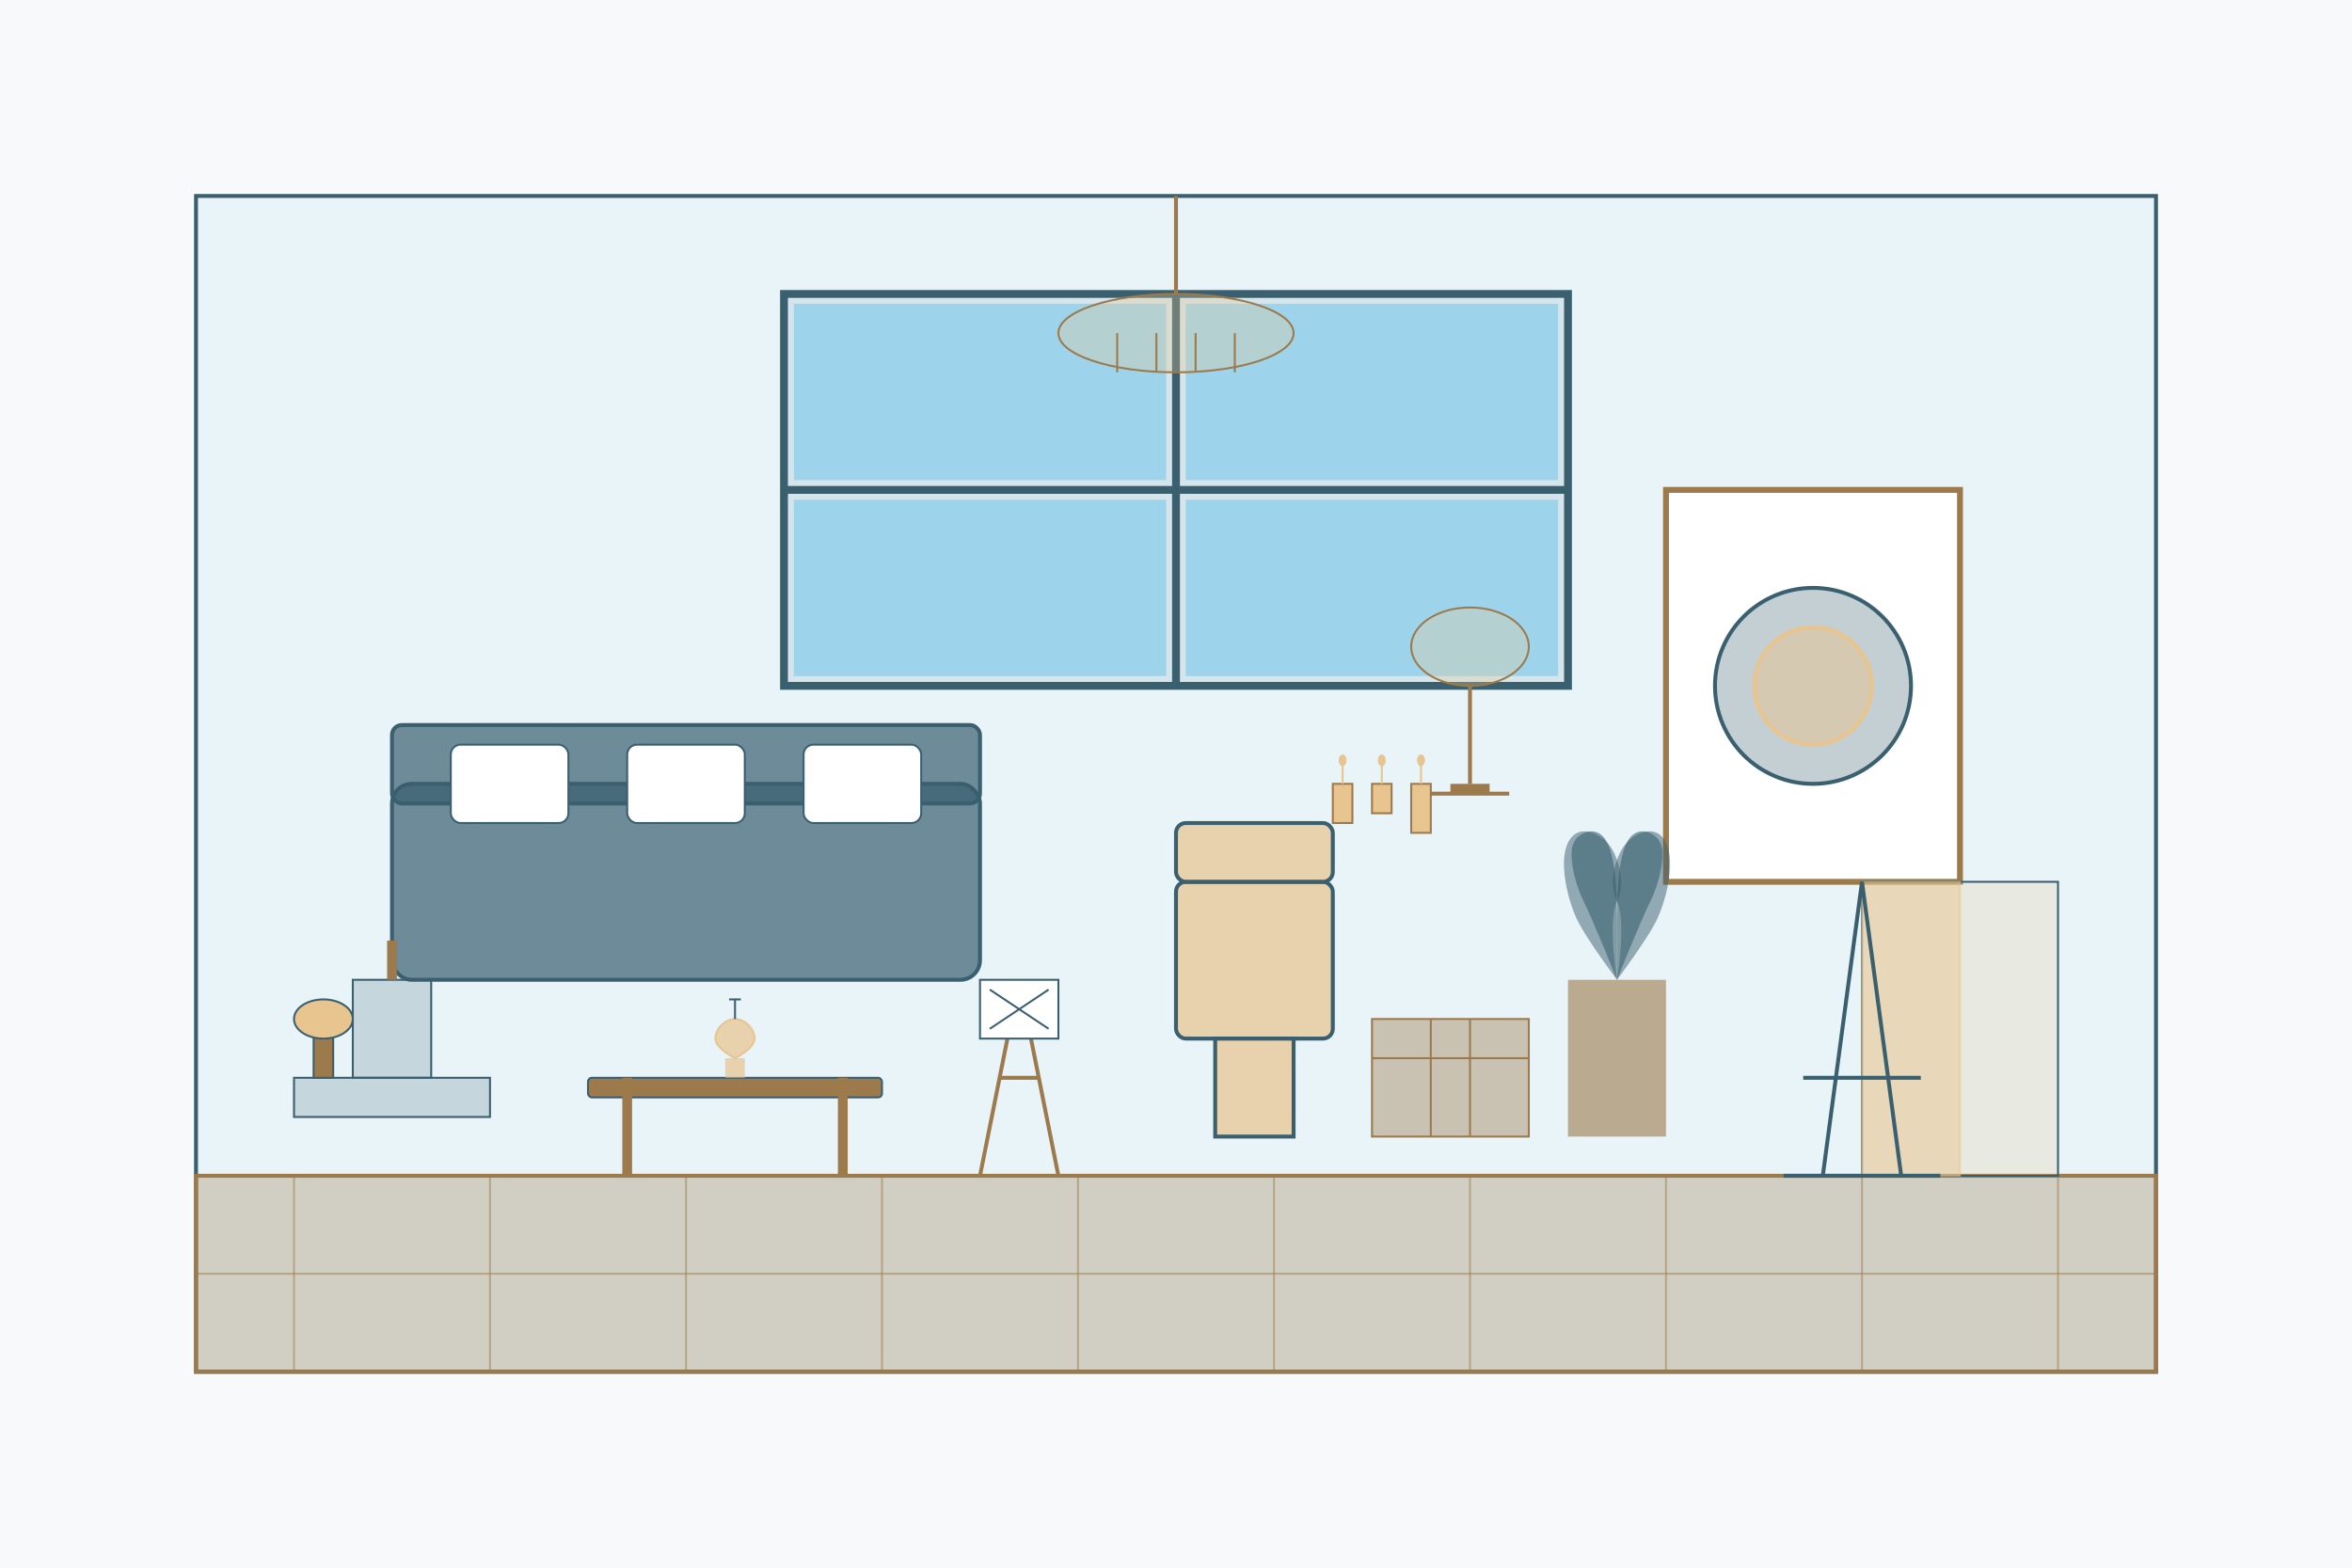 <?xml version="1.0" encoding="UTF-8"?>
<svg width="1200" height="800" viewBox="0 0 1200 800" fill="none" xmlns="http://www.w3.org/2000/svg">
  <!-- Fond -->
  <rect width="1200" height="800" fill="#F8F9FA"/>
  
  <!-- Murs de l'intérieur -->
  <rect x="100" y="100" width="1000" height="600" fill="#E8F4F8"/>
  <rect x="100" y="100" width="1000" height="600" stroke="#3A5F6F" stroke-width="2"/>
  
  <!-- Plancher -->
  <rect x="100" y="600" width="1000" height="100" fill="#9C7A4B" fill-opacity="0.3"/>
  <rect x="100" y="600" width="1000" height="100" stroke="#9C7A4B" stroke-width="2"/>
  
  <!-- Lattes du plancher -->
  <path d="M100 650L1100 650" stroke="#9C7A4B" stroke-width="1" stroke-opacity="0.5"/>
  
  <path d="M150 600L150 700" stroke="#9C7A4B" stroke-width="1" stroke-opacity="0.5"/>
  <path d="M250 600L250 700" stroke="#9C7A4B" stroke-width="1" stroke-opacity="0.5"/>
  <path d="M350 600L350 700" stroke="#9C7A4B" stroke-width="1" stroke-opacity="0.5"/>
  <path d="M450 600L450 700" stroke="#9C7A4B" stroke-width="1" stroke-opacity="0.5"/>
  <path d="M550 600L550 700" stroke="#9C7A4B" stroke-width="1" stroke-opacity="0.5"/>
  <path d="M650 600L650 700" stroke="#9C7A4B" stroke-width="1" stroke-opacity="0.5"/>
  <path d="M750 600L750 700" stroke="#9C7A4B" stroke-width="1" stroke-opacity="0.5"/>
  <path d="M850 600L850 700" stroke="#9C7A4B" stroke-width="1" stroke-opacity="0.5"/>
  <path d="M950 600L950 700" stroke="#9C7A4B" stroke-width="1" stroke-opacity="0.5"/>
  <path d="M1050 600L1050 700" stroke="#9C7A4B" stroke-width="1" stroke-opacity="0.5"/>
  
  <!-- Fenêtre -->
  <rect x="400" y="150" width="400" height="200" fill="#3A5F6F" fill-opacity="0.1"/>
  <rect x="400" y="150" width="400" height="200" stroke="#3A5F6F" stroke-width="4"/>
  
  <!-- Divisions de la fenêtre -->
  <path d="M600 150L600 350" stroke="#3A5F6F" stroke-width="4"/>
  <path d="M400 250L800 250" stroke="#3A5F6F" stroke-width="4"/>
  
  <!-- Vue à travers la fenêtre -->
  <rect x="405" y="155" width="190" height="90" fill="#87CEEB" fill-opacity="0.7"/>
  <rect x="605" y="155" width="190" height="90" fill="#87CEEB" fill-opacity="0.7"/>
  <rect x="405" y="255" width="190" height="90" fill="#87CEEB" fill-opacity="0.7"/>
  <rect x="605" y="255" width="190" height="90" fill="#87CEEB" fill-opacity="0.7"/>
  
  <!-- Meubles et éléments de décoration -->
  
  <!-- Canapé -->
  <rect x="200" y="400" width="300" height="100" rx="10" fill="#3A5F6F" fill-opacity="0.7"/>
  <rect x="200" y="400" width="300" height="100" rx="10" stroke="#3A5F6F" stroke-width="2"/>
  <rect x="200" y="370" width="300" height="40" rx="5" fill="#3A5F6F" fill-opacity="0.7"/>
  <rect x="200" y="370" width="300" height="40" rx="5" stroke="#3A5F6F" stroke-width="2"/>
  
  <!-- Coussins -->
  <rect x="230" y="380" width="60" height="40" rx="5" fill="white"/>
  <rect x="230" y="380" width="60" height="40" rx="5" stroke="#3A5F6F" stroke-width="1"/>
  
  <rect x="320" y="380" width="60" height="40" rx="5" fill="white"/>
  <rect x="320" y="380" width="60" height="40" rx="5" stroke="#3A5F6F" stroke-width="1"/>
  
  <rect x="410" y="380" width="60" height="40" rx="5" fill="white"/>
  <rect x="410" y="380" width="60" height="40" rx="5" stroke="#3A5F6F" stroke-width="1"/>
  
  <!-- Table basse -->
  <rect x="300" y="550" width="150" height="10" rx="2" fill="#9C7A4B"/>
  <rect x="300" y="550" width="150" height="10" rx="2" stroke="#3A5F6F" stroke-width="1"/>
  <path d="M320 550L320 600" stroke="#9C7A4B" stroke-width="5"/>
  <path d="M430 550L430 600" stroke="#9C7A4B" stroke-width="5"/>
  
  <!-- Vase sur la table -->
  <path d="M375 540C375 540 365 535 365 530C365 525 370 520 375 520C380 520 385 525 385 530C385 535 375 540 375 540Z" fill="#E8C48F" fill-opacity="0.7"/>
  <path d="M375 540C375 540 365 535 365 530C365 525 370 520 375 520C380 520 385 525 385 530C385 535 375 540 375 540Z" stroke="#E8C48F" stroke-width="1"/>
  <rect x="370" y="540" width="10" height="10" fill="#E8C48F" fill-opacity="0.7"/>
  <line x1="375" y1="510" x2="375" y2="520" stroke="#3A5F6F" stroke-width="1"/>
  <line x1="372" y1="510" x2="378" y2="510" stroke="#3A5F6F" stroke-width="1"/>
  
  <!-- Chaise design -->
  <rect x="600" y="450" width="80" height="80" rx="5" fill="#E8C48F" fill-opacity="0.7"/>
  <rect x="600" y="450" width="80" height="80" rx="5" stroke="#3A5F6F" stroke-width="2"/>
  <rect x="620" y="530" width="40" height="50" fill="#E8C48F" fill-opacity="0.7"/>
  <rect x="620" y="530" width="40" height="50" stroke="#3A5F6F" stroke-width="2"/>
  <rect x="600" y="420" width="80" height="30" rx="5" fill="#E8C48F" fill-opacity="0.7"/>
  <rect x="600" y="420" width="80" height="30" rx="5" stroke="#3A5F6F" stroke-width="2"/>
  
  <!-- Tableau mural -->
  <rect x="850" y="250" width="150" height="200" fill="white"/>
  <rect x="850" y="250" width="150" height="200" stroke="#9C7A4B" stroke-width="3"/>
  <circle cx="925" cy="350" r="50" fill="#3A5F6F" fill-opacity="0.3"/>
  <circle cx="925" cy="350" r="50" stroke="#3A5F6F" stroke-width="2"/>
  <circle cx="925" cy="350" r="30" fill="#E8C48F" fill-opacity="0.5"/>
  <circle cx="925" cy="350" r="30" stroke="#E8C48F" stroke-width="2"/>
  
  <!-- Potted plant -->
  <rect x="800" y="500" width="50" height="80" fill="#9C7A4B" fill-opacity="0.6"/>
  <path d="M825 500C825 500 810 480 805 470C800 460 795 440 800 430C805 420 815 425 820 430C825 435 830 450 825 460C820 470 825 500 825 500Z" fill="#3A5F6F" fill-opacity="0.5"/>
  <path d="M825 500C825 500 840 480 845 470C850 460 855 440 850 430C845 420 835 425 830 430C825 435 820 450 825 460C830 470 825 500 825 500Z" fill="#3A5F6F" fill-opacity="0.5"/>
  <path d="M825 500C825 500 825 480 825 470C825 460 825 440 830 430C835 420 845 425 847 430C850 435 847 450 842 460C837 470 825 500 825 500Z" fill="#3A5F6F" fill-opacity="0.6"/>
  <path d="M825 500C825 500 825 480 825 470C825 460 825 440 820 430C815 420 805 425 803 430C800 435 803 450 808 460C813 470 825 500 825 500Z" fill="#3A5F6F" fill-opacity="0.6"/>
  
  <!-- Éléments de Home Staging -->
  
  <!-- Outils de peinture -->
  <rect x="150" y="550" width="100" height="20" fill="#3A5F6F" fill-opacity="0.2"/>
  <rect x="150" y="550" width="100" height="20" stroke="#3A5F6F" stroke-width="1"/>
  <rect x="180" y="500" width="40" height="50" fill="#3A5F6F" fill-opacity="0.2"/>
  <rect x="180" y="500" width="40" height="50" stroke="#3A5F6F" stroke-width="1"/>
  <path d="M200 500L200 480" stroke="#9C7A4B" stroke-width="5"/>
  
  <!-- Rouleau de peinture -->
  <rect x="160" y="520" width="10" height="30" fill="#9C7A4B"/>
  <rect x="160" y="520" width="10" height="30" stroke="#3A5F6F" stroke-width="1"/>
  <ellipse cx="165" cy="520" rx="15" ry="10" fill="#E8C48F"/>
  <ellipse cx="165" cy="520" rx="15" ry="10" stroke="#3A5F6F" stroke-width="1"/>
  
  <!-- Mur en cours de peinture -->
  <rect x="950" y="450" width="100" height="150" fill="#E8C48F" fill-opacity="0.2"/>
  <rect x="950" y="450" width="100" height="150" stroke="#3A5F6F" stroke-width="1"/>
  <rect x="950" y="450" width="50" height="150" fill="#E8C48F" fill-opacity="0.5"/>
  <rect x="950" y="450" width="50" height="150" stroke="#E8C48F" stroke-width="1" stroke-opacity="0.5"/>
  
  <!-- Escabeau -->
  <path d="M930 600L950 450" stroke="#3A5F6F" stroke-width="2"/>
  <path d="M970 600L950 450" stroke="#3A5F6F" stroke-width="2"/>
  <path d="M920 550L980 550" stroke="#3A5F6F" stroke-width="2"/>
  <path d="M910 600L990 600" stroke="#3A5F6F" stroke-width="2"/>
  
  <!-- Carton de déménagement -->
  <rect x="700" y="520" width="80" height="60" fill="#9C7A4B" fill-opacity="0.4"/>
  <rect x="700" y="520" width="80" height="60" stroke="#9C7A4B" stroke-width="1"/>
  <path d="M700 540L780 540" stroke="#9C7A4B" stroke-width="1"/>
  <path d="M730 520L730 580" stroke="#9C7A4B" stroke-width="1"/>
  <path d="M750 520L750 580" stroke="#9C7A4B" stroke-width="1"/>
  
  <!-- Chevalets et photos -->
  <path d="M500 600L520 500L540 600" stroke="#9C7A4B" stroke-width="2"/>
  <path d="M510 550L530 550" stroke="#9C7A4B" stroke-width="2"/>
  <rect x="500" y="500" width="40" height="30" fill="white"/>
  <rect x="500" y="500" width="40" height="30" stroke="#3A5F6F" stroke-width="1"/>
  <path d="M505 505L535 525" stroke="#3A5F6F" stroke-width="1"/>
  <path d="M505 525L535 505" stroke="#3A5F6F" stroke-width="1"/>
  
  <!-- Lampe design -->
  <path d="M750 400L750 350" stroke="#9C7A4B" stroke-width="2"/>
  <ellipse cx="750" cy="330" rx="30" ry="20" fill="#E8C48F" fill-opacity="0.3"/>
  <ellipse cx="750" cy="330" rx="30" ry="20" stroke="#9C7A4B" stroke-width="1"/>
  <rect x="740" y="400" width="20" height="5" fill="#9C7A4B"/>
  <path d="M730 405L770 405" stroke="#9C7A4B" stroke-width="2"/>
  
  <!-- Bougies décoratives -->
  <rect x="680" y="400" width="10" height="20" fill="#E8C48F"/>
  <rect x="680" y="400" width="10" height="20" stroke="#9C7A4B" stroke-width="1"/>
  <path d="M685 400L685 390" stroke="#E8C48F" stroke-width="1"/>
  <ellipse cx="685" cy="388" rx="2" ry="3" fill="#E8C48F"/>
  
  <rect x="700" y="400" width="10" height="15" fill="#E8C48F"/>
  <rect x="700" y="400" width="10" height="15" stroke="#9C7A4B" stroke-width="1"/>
  <path d="M705 400L705 390" stroke="#E8C48F" stroke-width="1"/>
  <ellipse cx="705" cy="388" rx="2" ry="3" fill="#E8C48F"/>
  
  <rect x="720" y="400" width="10" height="25" fill="#E8C48F"/>
  <rect x="720" y="400" width="10" height="25" stroke="#9C7A4B" stroke-width="1"/>
  <path d="M725 400L725 390" stroke="#E8C48F" stroke-width="1"/>
  <ellipse cx="725" cy="388" rx="2" ry="3" fill="#E8C48F"/>
  
  <!-- Lustre au plafond -->
  <path d="M600 100L600 150" stroke="#9C7A4B" stroke-width="2"/>
  <ellipse cx="600" cy="170" rx="60" ry="20" fill="#E8C48F" fill-opacity="0.3"/>
  <ellipse cx="600" cy="170" rx="60" ry="20" stroke="#9C7A4B" stroke-width="1"/>
  <path d="M570 170L570 190" stroke="#9C7A4B" stroke-width="1"/>
  <path d="M590 170L590 190" stroke="#9C7A4B" stroke-width="1"/>
  <path d="M610 170L610 190" stroke="#9C7A4B" stroke-width="1"/>
  <path d="M630 170L630 190" stroke="#9C7A4B" stroke-width="1"/>
</svg>